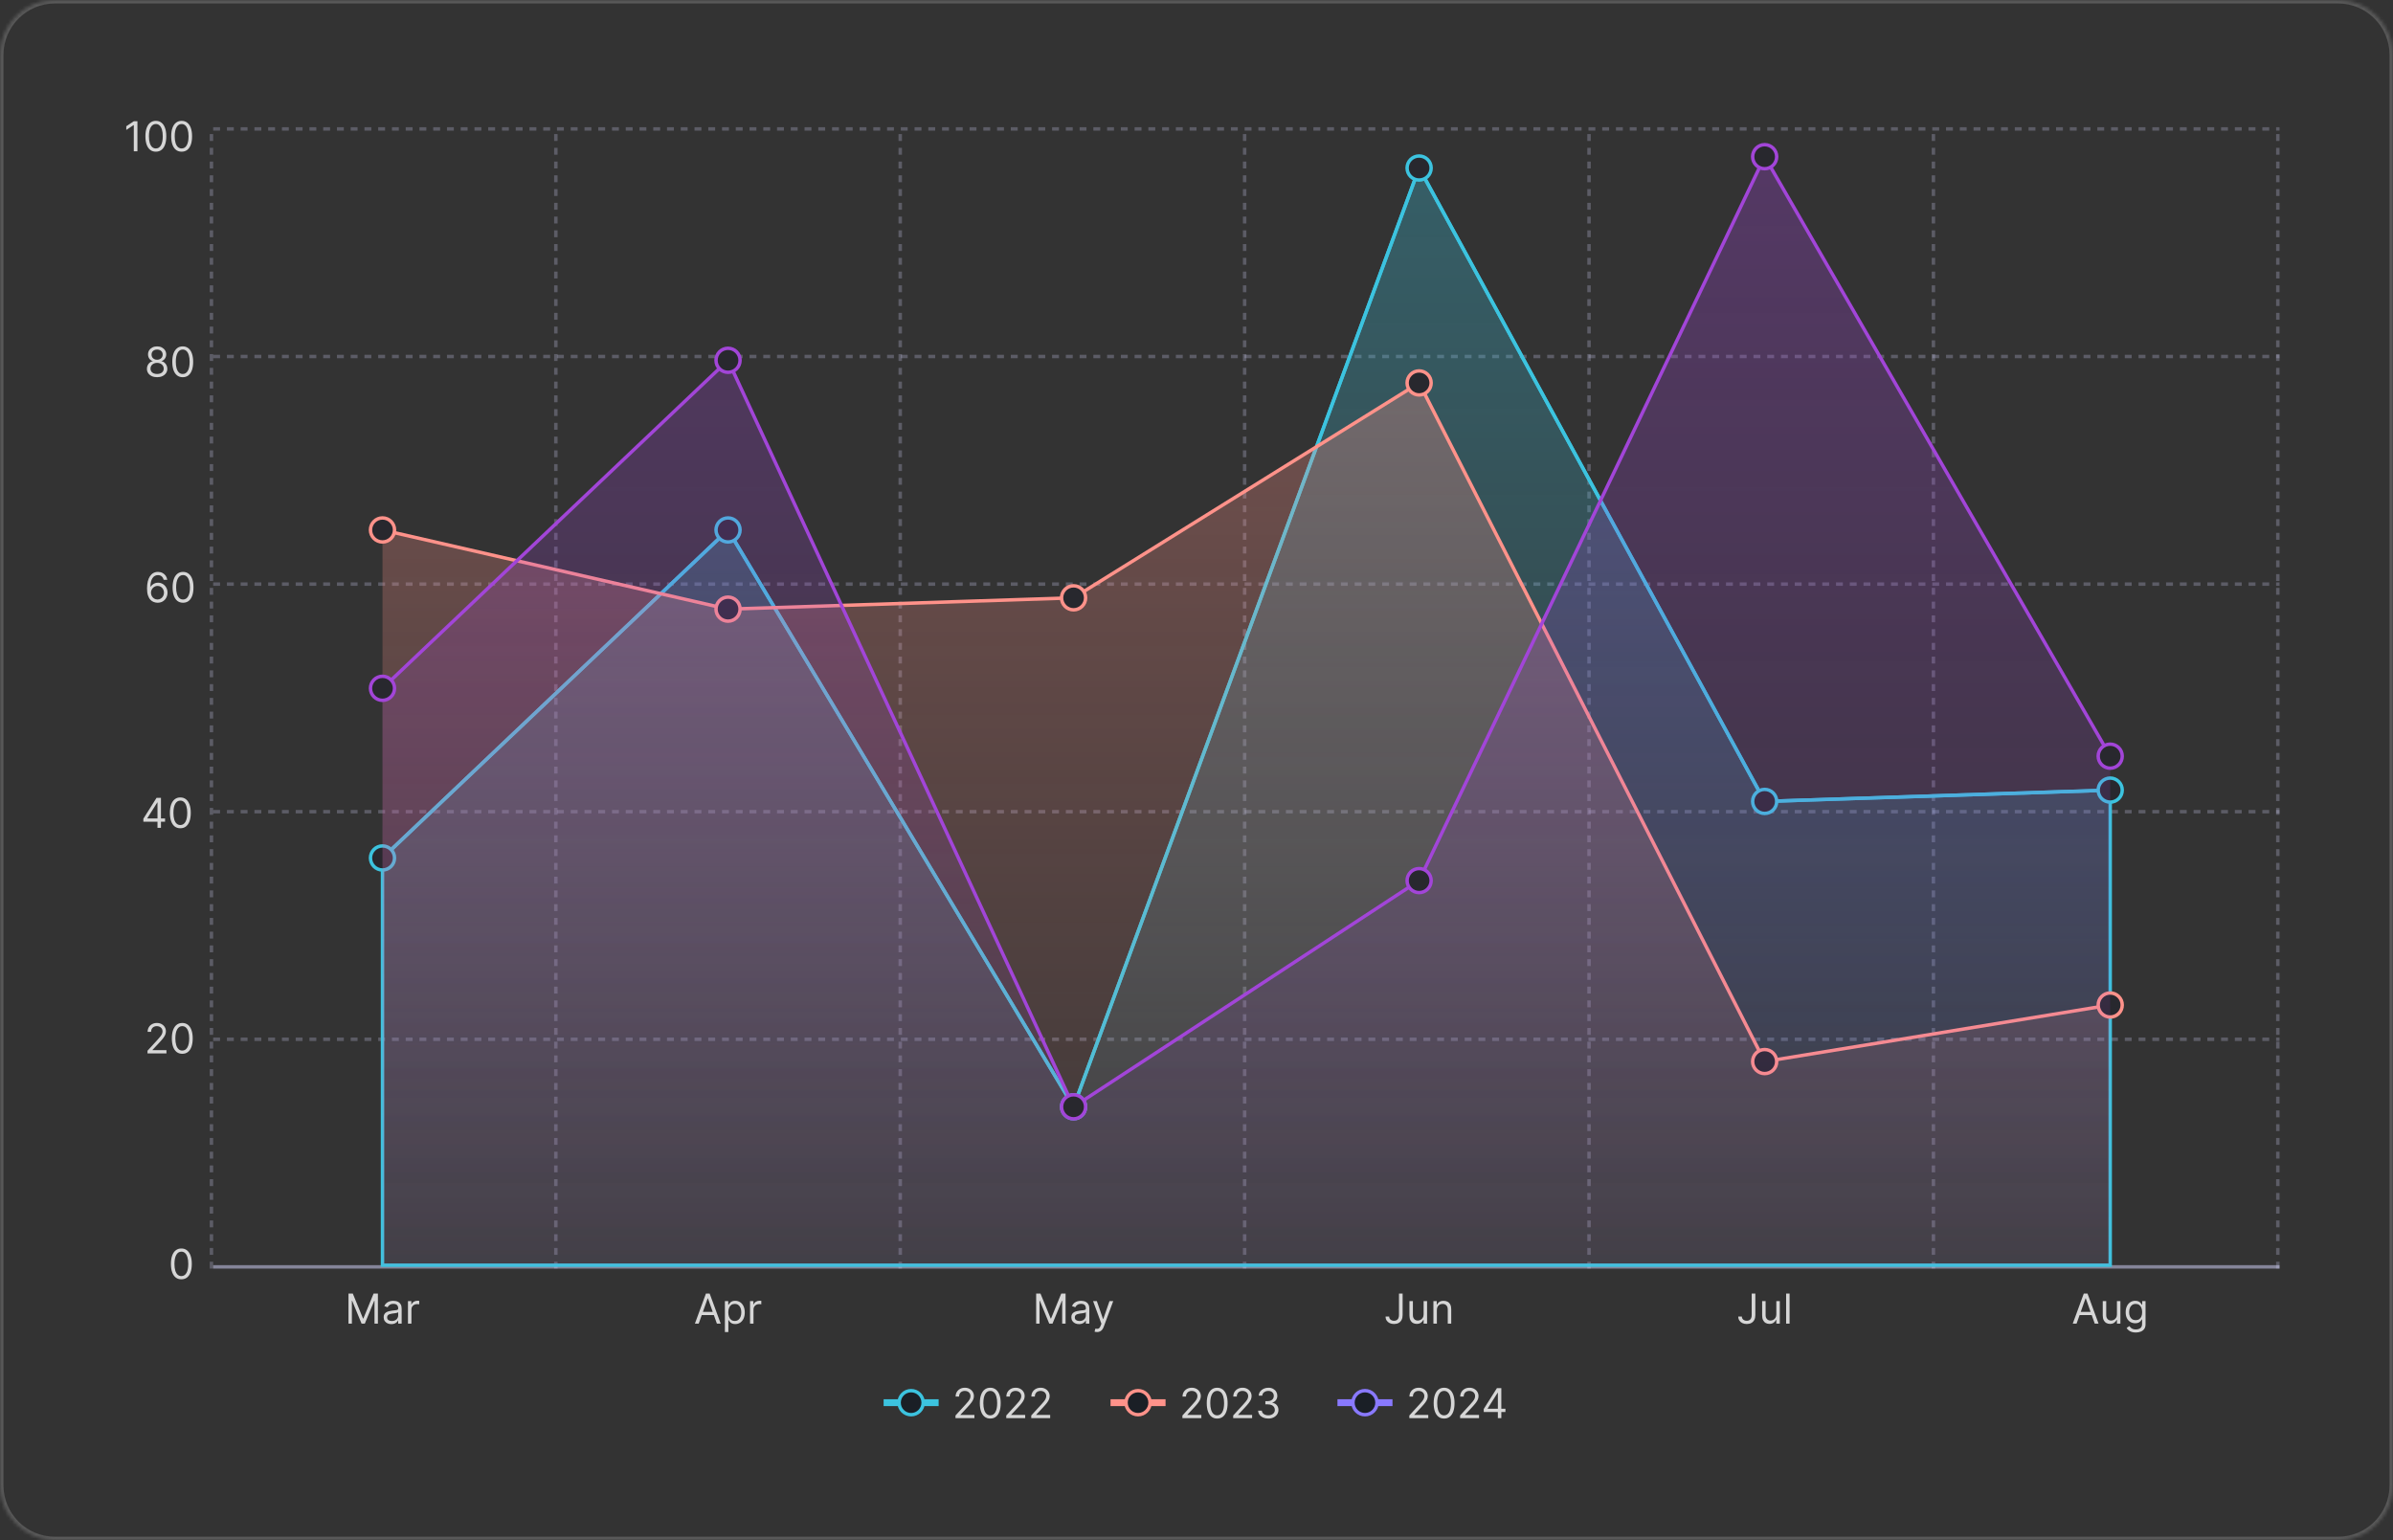 <svg width="696" height="448" viewBox="0 0 696 448" fill="none" xmlns="http://www.w3.org/2000/svg">
<rect x="0" y="0" width="696" height="448" fill="#333333" stroke="none"/>
<mask id="path-1-inside-1_9586_4795" fill="white">
<path d="M0 16C0 7.163 7.163 0 16 0H680C688.837 0 696 7.163 696 16V432C696 440.837 688.837 448 680 448H16C7.163 448 0 440.837 0 432V16Z"/>
</mask>
<path d="M16 1H680V-1H16V1ZM695 16V432H697V16H695ZM680 447H16V449H680V447ZM1 432V16H-1V432H1ZM16 447C7.716 447 1 440.284 1 432H-1C-1 441.389 6.611 449 16 449V447ZM695 432C695 440.284 688.284 447 680 447V449C689.389 449 697 441.389 697 432H695ZM680 1C688.284 1 695 7.716 695 16H697C697 6.611 689.389 -1 680 -1V1ZM16 -1C6.611 -1 -1 6.611 -1 16H1C1 7.716 7.716 1 16 1V-1Z" fill="#808080" fill-opacity="0.5" mask="url(#path-1-inside-1_9586_4795)"/>
<path d="M39.972 35.273V44H38.915V36.381H38.864L36.733 37.795V36.722L38.915 35.273H39.972ZM45.328 44.119C44.686 44.119 44.139 43.945 43.688 43.595C43.236 43.243 42.891 42.733 42.652 42.065C42.413 41.395 42.294 40.585 42.294 39.636C42.294 38.693 42.413 37.888 42.652 37.22C42.894 36.55 43.24 36.038 43.692 35.686C44.146 35.331 44.692 35.153 45.328 35.153C45.965 35.153 46.508 35.331 46.96 35.686C47.415 36.038 47.761 36.55 48 37.22C48.242 37.888 48.362 38.693 48.362 39.636C48.362 40.585 48.243 41.395 48.004 42.065C47.766 42.733 47.42 43.243 46.969 43.595C46.517 43.945 45.97 44.119 45.328 44.119ZM45.328 43.182C45.965 43.182 46.459 42.875 46.811 42.261C47.163 41.648 47.34 40.773 47.34 39.636C47.34 38.881 47.258 38.237 47.097 37.706C46.938 37.175 46.707 36.77 46.406 36.492C46.108 36.213 45.749 36.074 45.328 36.074C44.697 36.074 44.205 36.385 43.849 37.007C43.494 37.626 43.317 38.503 43.317 39.636C43.317 40.392 43.396 41.034 43.555 41.562C43.715 42.091 43.943 42.493 44.242 42.769C44.543 43.044 44.905 43.182 45.328 43.182ZM52.828 44.119C52.186 44.119 51.639 43.945 51.188 43.595C50.736 43.243 50.391 42.733 50.152 42.065C49.913 41.395 49.794 40.585 49.794 39.636C49.794 38.693 49.913 37.888 50.152 37.22C50.394 36.55 50.74 36.038 51.192 35.686C51.646 35.331 52.192 35.153 52.828 35.153C53.465 35.153 54.008 35.331 54.46 35.686C54.915 36.038 55.261 36.55 55.5 37.22C55.742 37.888 55.862 38.693 55.862 39.636C55.862 40.585 55.743 41.395 55.504 42.065C55.266 42.733 54.92 43.243 54.469 43.595C54.017 43.945 53.47 44.119 52.828 44.119ZM52.828 43.182C53.465 43.182 53.959 42.875 54.311 42.261C54.663 41.648 54.84 40.773 54.84 39.636C54.84 38.881 54.758 38.237 54.597 37.706C54.438 37.175 54.207 36.77 53.906 36.492C53.608 36.213 53.249 36.074 52.828 36.074C52.197 36.074 51.705 36.385 51.349 37.007C50.994 37.626 50.817 38.503 50.817 39.636C50.817 40.392 50.896 41.034 51.055 41.562C51.215 42.091 51.443 42.493 51.742 42.769C52.043 43.044 52.405 43.182 52.828 43.182Z" fill="white" fill-opacity="0.8"/>
<path d="M45.699 109.719C45.114 109.719 44.597 109.616 44.148 109.408C43.702 109.198 43.354 108.91 43.104 108.543C42.854 108.174 42.73 107.753 42.733 107.282C42.73 106.912 42.803 106.572 42.95 106.259C43.098 105.944 43.3 105.681 43.555 105.471C43.814 105.258 44.102 105.123 44.42 105.066V105.015C44.003 104.907 43.67 104.672 43.423 104.312C43.176 103.948 43.054 103.535 43.057 103.072C43.054 102.628 43.166 102.232 43.394 101.883C43.621 101.533 43.933 101.258 44.331 101.056C44.731 100.854 45.188 100.753 45.699 100.753C46.205 100.753 46.656 100.854 47.054 101.056C47.452 101.258 47.764 101.533 47.992 101.883C48.222 102.232 48.338 102.628 48.341 103.072C48.338 103.535 48.212 103.948 47.962 104.312C47.715 104.672 47.386 104.907 46.977 105.015V105.066C47.293 105.123 47.577 105.258 47.83 105.471C48.082 105.681 48.284 105.944 48.435 106.259C48.585 106.572 48.662 106.912 48.665 107.282C48.662 107.753 48.534 108.174 48.281 108.543C48.031 108.91 47.683 109.198 47.237 109.408C46.794 109.616 46.281 109.719 45.699 109.719ZM45.699 108.782C46.094 108.782 46.435 108.718 46.722 108.59C47.008 108.462 47.23 108.282 47.386 108.049C47.543 107.816 47.622 107.543 47.625 107.231C47.622 106.901 47.537 106.61 47.369 106.357C47.202 106.104 46.973 105.905 46.683 105.76C46.396 105.616 46.068 105.543 45.699 105.543C45.327 105.543 44.994 105.616 44.702 105.76C44.412 105.905 44.183 106.104 44.016 106.357C43.851 106.61 43.77 106.901 43.773 107.231C43.77 107.543 43.845 107.816 43.999 108.049C44.155 108.282 44.378 108.462 44.668 108.59C44.957 108.718 45.301 108.782 45.699 108.782ZM45.699 104.64C46.011 104.64 46.288 104.577 46.53 104.452C46.774 104.327 46.966 104.153 47.105 103.928C47.244 103.704 47.315 103.441 47.318 103.14C47.315 102.844 47.246 102.587 47.109 102.368C46.973 102.147 46.784 101.976 46.543 101.857C46.301 101.735 46.02 101.674 45.699 101.674C45.372 101.674 45.087 101.735 44.842 101.857C44.598 101.976 44.409 102.147 44.276 102.368C44.142 102.587 44.077 102.844 44.08 103.14C44.077 103.441 44.144 103.704 44.28 103.928C44.419 104.153 44.611 104.327 44.855 104.452C45.099 104.577 45.381 104.64 45.699 104.64ZM53.145 109.719C52.502 109.719 51.956 109.545 51.504 109.195C51.052 108.843 50.707 108.333 50.468 107.665C50.23 106.995 50.11 106.185 50.11 105.236C50.11 104.293 50.23 103.488 50.468 102.82C50.71 102.15 51.056 101.638 51.508 101.286C51.963 100.931 52.508 100.753 53.145 100.753C53.781 100.753 54.325 100.931 54.777 101.286C55.231 101.638 55.578 102.15 55.816 102.82C56.058 103.488 56.179 104.293 56.179 105.236C56.179 106.185 56.059 106.995 55.821 107.665C55.582 108.333 55.237 108.843 54.785 109.195C54.334 109.545 53.787 109.719 53.145 109.719ZM53.145 108.782C53.781 108.782 54.275 108.475 54.627 107.861C54.98 107.248 55.156 106.373 55.156 105.236C55.156 104.481 55.075 103.837 54.913 103.306C54.754 102.775 54.524 102.37 54.223 102.091C53.924 101.813 53.565 101.674 53.145 101.674C52.514 101.674 52.021 101.985 51.666 102.607C51.311 103.226 51.133 104.103 51.133 105.236C51.133 105.992 51.213 106.634 51.372 107.162C51.531 107.691 51.76 108.093 52.058 108.368C52.359 108.644 52.721 108.782 53.145 108.782Z" fill="white" fill-opacity="0.8"/>
<path d="M45.801 175.319C45.443 175.314 45.085 175.245 44.727 175.115C44.369 174.984 44.043 174.764 43.747 174.454C43.452 174.142 43.215 173.72 43.035 173.189C42.856 172.654 42.767 171.984 42.767 171.177C42.767 170.404 42.84 169.72 42.984 169.123C43.129 168.524 43.34 168.02 43.615 167.61C43.891 167.199 44.223 166.886 44.612 166.673C45.004 166.46 45.446 166.353 45.938 166.353C46.426 166.353 46.861 166.451 47.242 166.647C47.625 166.841 47.938 167.11 48.179 167.457C48.42 167.804 48.577 168.203 48.648 168.654H47.608C47.511 168.262 47.324 167.937 47.045 167.679C46.767 167.42 46.398 167.291 45.938 167.291C45.261 167.291 44.729 167.585 44.34 168.173C43.953 168.761 43.758 169.586 43.756 170.649H43.824C43.983 170.407 44.172 170.201 44.391 170.031C44.612 169.858 44.856 169.724 45.124 169.63C45.391 169.537 45.673 169.49 45.972 169.49C46.472 169.49 46.929 169.615 47.344 169.865C47.758 170.112 48.091 170.454 48.341 170.892C48.591 171.326 48.716 171.825 48.716 172.387C48.716 172.927 48.595 173.422 48.354 173.87C48.112 174.316 47.773 174.672 47.335 174.936C46.901 175.197 46.389 175.325 45.801 175.319ZM45.801 174.382C46.159 174.382 46.48 174.292 46.764 174.113C47.051 173.934 47.277 173.694 47.442 173.393C47.609 173.092 47.693 172.757 47.693 172.387C47.693 172.027 47.612 171.699 47.45 171.403C47.291 171.105 47.071 170.868 46.79 170.691C46.511 170.515 46.193 170.427 45.835 170.427C45.565 170.427 45.314 170.481 45.081 170.589C44.848 170.694 44.644 170.839 44.467 171.024C44.294 171.208 44.158 171.42 44.058 171.659C43.959 171.895 43.909 172.143 43.909 172.404C43.909 172.751 43.99 173.075 44.152 173.376C44.317 173.677 44.541 173.92 44.825 174.105C45.112 174.289 45.438 174.382 45.801 174.382ZM53.238 175.319C52.596 175.319 52.049 175.145 51.598 174.795C51.146 174.443 50.801 173.933 50.562 173.265C50.324 172.595 50.204 171.785 50.204 170.836C50.204 169.893 50.324 169.088 50.562 168.42C50.804 167.75 51.15 167.238 51.602 166.886C52.056 166.531 52.602 166.353 53.238 166.353C53.875 166.353 54.419 166.531 54.87 166.886C55.325 167.238 55.672 167.75 55.91 168.42C56.152 169.088 56.272 169.893 56.272 170.836C56.272 171.785 56.153 172.595 55.914 173.265C55.676 173.933 55.331 174.443 54.879 174.795C54.427 175.145 53.88 175.319 53.238 175.319ZM53.238 174.382C53.875 174.382 54.369 174.075 54.721 173.461C55.074 172.848 55.25 171.973 55.25 170.836C55.25 170.081 55.169 169.437 55.007 168.906C54.848 168.375 54.617 167.97 54.316 167.691C54.018 167.413 53.659 167.274 53.238 167.274C52.608 167.274 52.115 167.585 51.76 168.207C51.404 168.826 51.227 169.703 51.227 170.836C51.227 171.592 51.306 172.234 51.466 172.762C51.625 173.291 51.853 173.693 52.152 173.968C52.453 174.244 52.815 174.382 53.238 174.382Z" fill="white" fill-opacity="0.8"/>
<path d="M41.699 239.01V238.141L45.534 232.073H46.165V233.419H45.739L42.841 238.005V238.073H48.006V239.01H41.699ZM45.807 240.8V238.746V238.341V232.073H46.812V240.8H45.807ZM52.449 240.919C51.807 240.919 51.26 240.745 50.809 240.395C50.357 240.043 50.012 239.533 49.773 238.865C49.534 238.195 49.415 237.385 49.415 236.436C49.415 235.493 49.534 234.688 49.773 234.02C50.015 233.35 50.361 232.838 50.813 232.486C51.267 232.131 51.813 231.953 52.449 231.953C53.086 231.953 53.63 232.131 54.081 232.486C54.536 232.838 54.883 233.35 55.121 234.02C55.363 234.688 55.483 235.493 55.483 236.436C55.483 237.385 55.364 238.195 55.125 238.865C54.887 239.533 54.541 240.043 54.09 240.395C53.638 240.745 53.091 240.919 52.449 240.919ZM52.449 239.982C53.086 239.982 53.58 239.675 53.932 239.061C54.284 238.448 54.461 237.573 54.461 236.436C54.461 235.681 54.38 235.037 54.218 234.506C54.059 233.975 53.828 233.57 53.527 233.292C53.229 233.013 52.87 232.874 52.449 232.874C51.819 232.874 51.326 233.185 50.971 233.807C50.615 234.426 50.438 235.303 50.438 236.436C50.438 237.192 50.517 237.834 50.676 238.363C50.836 238.891 51.064 239.293 51.363 239.569C51.664 239.844 52.026 239.982 52.449 239.982Z" fill="white" fill-opacity="0.8"/>
<path d="M42.903 306.4V305.633L45.784 302.48C46.122 302.11 46.401 301.789 46.619 301.517C46.838 301.241 47 300.982 47.105 300.741C47.213 300.497 47.267 300.241 47.267 299.974C47.267 299.667 47.193 299.401 47.045 299.177C46.901 298.953 46.702 298.779 46.449 298.657C46.196 298.535 45.912 298.474 45.597 298.474C45.261 298.474 44.969 298.543 44.719 298.683C44.472 298.819 44.28 299.011 44.144 299.258C44.01 299.505 43.943 299.795 43.943 300.127H42.938C42.938 299.616 43.055 299.167 43.291 298.781C43.527 298.394 43.848 298.093 44.254 297.877C44.663 297.661 45.122 297.553 45.631 297.553C46.142 297.553 46.595 297.661 46.99 297.877C47.385 298.093 47.695 298.384 47.919 298.751C48.144 299.117 48.256 299.525 48.256 299.974C48.256 300.295 48.197 300.609 48.081 300.916C47.967 301.22 47.769 301.559 47.484 301.934C47.203 302.306 46.812 302.761 46.312 303.298L44.352 305.394V305.463H48.409V306.4H42.903ZM53.016 306.519C52.374 306.519 51.827 306.345 51.375 305.995C50.923 305.643 50.578 305.133 50.34 304.465C50.101 303.795 49.981 302.985 49.981 302.036C49.981 301.093 50.101 300.288 50.34 299.62C50.581 298.95 50.928 298.438 51.379 298.086C51.834 297.731 52.379 297.553 53.016 297.553C53.652 297.553 54.196 297.731 54.648 298.086C55.102 298.438 55.449 298.95 55.688 299.62C55.929 300.288 56.05 301.093 56.05 302.036C56.05 302.985 55.93 303.795 55.692 304.465C55.453 305.133 55.108 305.643 54.656 305.995C54.205 306.345 53.658 306.519 53.016 306.519ZM53.016 305.582C53.652 305.582 54.146 305.275 54.499 304.661C54.851 304.048 55.027 303.173 55.027 302.036C55.027 301.281 54.946 300.637 54.784 300.106C54.625 299.575 54.395 299.17 54.094 298.892C53.795 298.613 53.436 298.474 53.016 298.474C52.385 298.474 51.892 298.785 51.537 299.407C51.182 300.026 51.004 300.903 51.004 302.036C51.004 302.792 51.084 303.434 51.243 303.963C51.402 304.491 51.631 304.893 51.929 305.168C52.23 305.444 52.592 305.582 53.016 305.582Z" fill="white" fill-opacity="0.8"/>
<path d="M52.75 372.119C52.108 372.119 51.561 371.945 51.109 371.595C50.658 371.243 50.312 370.733 50.074 370.065C49.835 369.395 49.716 368.585 49.716 367.636C49.716 366.693 49.835 365.888 50.074 365.22C50.315 364.55 50.662 364.038 51.114 363.686C51.568 363.331 52.114 363.153 52.75 363.153C53.386 363.153 53.93 363.331 54.382 363.686C54.837 364.038 55.183 364.55 55.422 365.22C55.663 365.888 55.784 366.693 55.784 367.636C55.784 368.585 55.665 369.395 55.426 370.065C55.188 370.733 54.842 371.243 54.391 371.595C53.939 371.945 53.392 372.119 52.75 372.119ZM52.75 371.182C53.386 371.182 53.881 370.875 54.233 370.261C54.585 369.648 54.761 368.773 54.761 367.636C54.761 366.881 54.68 366.237 54.519 365.706C54.359 365.175 54.129 364.77 53.828 364.491C53.53 364.213 53.17 364.074 52.75 364.074C52.119 364.074 51.626 364.385 51.271 365.007C50.916 365.626 50.739 366.503 50.739 367.636C50.739 368.392 50.818 369.034 50.977 369.562C51.136 370.091 51.365 370.493 51.663 370.768C51.965 371.044 52.327 371.182 52.75 371.182Z" fill="white" fill-opacity="0.8"/>
<line x1="62" y1="37.5" x2="663" y2="37.5" stroke="#D9D9FF" stroke-opacity="0.25" stroke-dasharray="2"/>
<line x1="62" y1="103.7" x2="663" y2="103.7" stroke="#D9D9FF" stroke-opacity="0.25" stroke-dasharray="2"/>
<line x1="62" y1="169.9" x2="663" y2="169.9" stroke="#D9D9FF" stroke-opacity="0.25" stroke-dasharray="2"/>
<line x1="62" y1="236.1" x2="663" y2="236.1" stroke="#D9D9FF" stroke-opacity="0.25" stroke-dasharray="2"/>
<line x1="62" y1="302.3" x2="663" y2="302.3" stroke="#D9D9FF" stroke-opacity="0.25" stroke-dasharray="2"/>
<line x1="62" y1="368.5" x2="663" y2="368.5" stroke="#D9D9FF" stroke-opacity="0.5"/>
<line x1="61.5" y1="369" x2="61.5" y2="38" stroke="#D9D9FF" stroke-opacity="0.25" stroke-dasharray="2"/>
<line x1="161.667" y1="369" x2="161.667" y2="38" stroke="#D9D9FF" stroke-opacity="0.25" stroke-dasharray="2"/>
<line x1="261.833" y1="369" x2="261.833" y2="38" stroke="#D9D9FF" stroke-opacity="0.25" stroke-dasharray="2"/>
<line x1="362" y1="369" x2="362" y2="38" stroke="#D9D9FF" stroke-opacity="0.25" stroke-dasharray="2"/>
<line x1="462.167" y1="369" x2="462.167" y2="38" stroke="#D9D9FF" stroke-opacity="0.25" stroke-dasharray="2"/>
<line x1="562.333" y1="369" x2="562.333" y2="38" stroke="#D9D9FF" stroke-opacity="0.25" stroke-dasharray="2"/>
<line x1="662.5" y1="369" x2="662.5" y2="38" stroke="#D9D9FF" stroke-opacity="0.25" stroke-dasharray="2"/>
<path d="M211.75 154.15L111.25 249.56V368H613.75V229.82L513.25 233.11L412.75 48.87L312.25 321.94L211.75 154.15Z" fill="url(#paint0_linear_9586_4795)" stroke="#3CC3DF"/>
<path d="M111.25 249.56L211.75 154.15L312.25 321.94L412.75 48.87L513.25 233.11L613.75 229.82M613.75 229.82V229.82Z" stroke="#3CC3DF"/>
<rect x="111.556" y="249.866" width="0.888" height="0.612" stroke="#3CC3DF" stroke-width="0.612"/>
<circle cx="111.25" cy="249.56" r="3.5" fill="#28282E" stroke="#3CC3DF"/>
<rect x="212.056" y="154.456" width="0.888" height="0.612" stroke="#3CC3DF" stroke-width="0.612"/>
<circle cx="211.75" cy="154.15" r="3.5" fill="#28282E" stroke="#3CC3DF"/>
<rect x="312.556" y="322.246" width="0.888" height="0.612" stroke="#3CC3DF" stroke-width="0.612"/>
<circle cx="312.25" cy="321.94" r="3.5" fill="#28282E" stroke="#3CC3DF"/>
<rect x="413.056" y="49.176" width="0.888" height="0.612" stroke="#3CC3DF" stroke-width="0.612"/>
<circle cx="412.75" cy="48.87" r="3.5" fill="#28282E" stroke="#3CC3DF"/>
<rect x="513.556" y="233.416" width="0.888" height="0.612" stroke="#3CC3DF" stroke-width="0.612"/>
<circle cx="513.25" cy="233.11" r="3.5" fill="#28282E" stroke="#3CC3DF"/>
<rect x="614.056" y="230.126" width="0.888" height="0.612" stroke="#3CC3DF" stroke-width="0.612"/>
<circle cx="613.75" cy="229.82" r="3.5" fill="#28282E" stroke="#3CC3DF"/>
<path d="M211.75 177.18L111.25 154.15V368H613.75V292.33L513.25 308.78L412.75 111.38L312.25 173.89L211.75 177.18Z" fill="url(#paint1_linear_9586_4795)"/>
<path d="M111.25 154.15L211.75 177.18L312.25 173.89L412.75 111.38L513.25 308.78L613.75 292.33M613.75 292.33V292.33Z" stroke="#FF928A"/>
<circle cx="111.25" cy="154.15" r="3.5" fill="#28282E" stroke="#FF928A"/>
<circle cx="211.75" cy="177.18" r="3.5" fill="#28282E" stroke="#FF928A"/>
<circle cx="312.25" cy="173.89" r="3.5" fill="#28282E" stroke="#FF928A"/>
<circle cx="412.75" cy="111.38" r="3.5" fill="#28282E" stroke="#FF928A"/>
<circle cx="513.25" cy="308.78" r="3.5" fill="#28282E" stroke="#FF928A"/>
<circle cx="613.75" cy="292.33" r="3.5" fill="#28282E" stroke="#FF928A"/>
<path d="M211.75 104.8L111.25 200.21V368H613.75V219.95L513.25 45.58L412.75 256.14L312.25 321.94L211.75 104.8Z" fill="url(#paint2_linear_9586_4795)"/>
<path d="M111.25 200.21L211.75 104.8L312.25 321.94L412.75 256.14L513.25 45.58L613.75 219.95M613.75 219.95V219.95Z" stroke="#A245D8"/>
<rect width="1.5" height="1.223" transform="translate(111.25 200.21)" fill="url(#paint3_linear_9586_4795)"/>
<circle cx="111.25" cy="200.21" r="3.5" fill="#28282E" stroke="#A245D8"/>
<rect width="1.5" height="1.223" transform="translate(211.75 104.8)" fill="url(#paint4_linear_9586_4795)"/>
<circle cx="211.75" cy="104.8" r="3.5" fill="#28282E" stroke="#A245D8"/>
<rect width="1.5" height="1.223" transform="translate(312.25 321.94)" fill="url(#paint5_linear_9586_4795)"/>
<circle cx="312.25" cy="321.94" r="3.5" fill="#28282E" stroke="#A245D8"/>
<rect width="1.5" height="1.223" transform="translate(412.75 256.14)" fill="url(#paint6_linear_9586_4795)"/>
<circle cx="412.75" cy="256.14" r="3.5" fill="#28282E" stroke="#A245D8"/>
<rect width="1.5" height="1.223" transform="translate(513.25 45.58)" fill="url(#paint7_linear_9586_4795)"/>
<circle cx="513.25" cy="45.58" r="3.5" fill="#28282E" stroke="#A245D8"/>
<rect width="1.5" height="1.223" transform="translate(613.75 219.95)" fill="url(#paint8_linear_9586_4795)"/>
<circle cx="613.75" cy="219.95" r="3.5" fill="#28282E" stroke="#A245D8"/>
<path d="M101.356 376.273H102.617L105.583 383.517H105.685L108.651 376.273H109.912V385H108.924V378.369H108.839L106.111 385H105.157L102.43 378.369H102.344V385H101.356V376.273ZM113.821 385.153C113.406 385.153 113.03 385.075 112.692 384.919C112.354 384.76 112.085 384.531 111.887 384.233C111.688 383.932 111.588 383.568 111.588 383.142C111.588 382.767 111.662 382.463 111.81 382.23C111.958 381.994 112.155 381.81 112.402 381.676C112.649 381.543 112.922 381.443 113.22 381.378C113.521 381.31 113.824 381.256 114.128 381.216C114.526 381.165 114.848 381.126 115.095 381.101C115.345 381.072 115.527 381.026 115.641 380.96C115.757 380.895 115.816 380.781 115.816 380.619V380.585C115.816 380.165 115.7 379.838 115.47 379.605C115.243 379.372 114.898 379.256 114.435 379.256C113.955 379.256 113.578 379.361 113.306 379.571C113.033 379.781 112.841 380.006 112.73 380.244L111.776 379.903C111.946 379.506 112.173 379.196 112.458 378.974C112.744 378.75 113.057 378.594 113.395 378.506C113.736 378.415 114.071 378.369 114.401 378.369C114.611 378.369 114.852 378.395 115.125 378.446C115.401 378.494 115.666 378.595 115.922 378.749C116.181 378.902 116.395 379.134 116.566 379.443C116.736 379.753 116.821 380.168 116.821 380.688V385H115.816V384.114H115.764C115.696 384.256 115.583 384.408 115.423 384.57C115.264 384.732 115.053 384.869 114.789 384.983C114.524 385.097 114.202 385.153 113.821 385.153ZM113.975 384.25C114.372 384.25 114.708 384.172 114.98 384.016C115.256 383.859 115.463 383.658 115.602 383.411C115.744 383.163 115.816 382.903 115.816 382.631V381.71C115.773 381.761 115.679 381.808 115.534 381.851C115.392 381.891 115.227 381.926 115.04 381.957C114.855 381.986 114.675 382.011 114.499 382.034C114.325 382.054 114.185 382.071 114.077 382.085C113.816 382.119 113.571 382.175 113.344 382.251C113.119 382.325 112.938 382.437 112.798 382.588C112.662 382.736 112.594 382.937 112.594 383.193C112.594 383.543 112.723 383.807 112.982 383.986C113.243 384.162 113.574 384.25 113.975 384.25ZM118.657 385V378.455H119.628V379.443H119.697C119.816 379.119 120.032 378.857 120.344 378.655C120.657 378.453 121.009 378.352 121.401 378.352C121.475 378.352 121.567 378.354 121.678 378.357C121.789 378.359 121.873 378.364 121.93 378.369V379.392C121.895 379.384 121.817 379.371 121.695 379.354C121.576 379.334 121.449 379.324 121.316 379.324C120.998 379.324 120.714 379.391 120.464 379.524C120.216 379.655 120.02 379.837 119.876 380.07C119.733 380.3 119.662 380.562 119.662 380.858V385H118.657Z" fill="white" fill-opacity="0.8"/>
<path d="M203.221 385H202.113L205.318 376.273H206.409L209.613 385H208.506L205.898 377.653H205.829L203.221 385ZM203.631 381.591H208.096V382.528H203.631V381.591ZM210.836 387.455V378.455H211.808V379.494H211.927C212.001 379.381 212.104 379.236 212.234 379.06C212.368 378.881 212.558 378.722 212.805 378.582C213.055 378.44 213.393 378.369 213.819 378.369C214.371 378.369 214.856 378.507 215.277 378.783C215.697 379.058 216.025 379.449 216.261 379.955C216.497 380.46 216.615 381.057 216.615 381.744C216.615 382.438 216.497 383.038 216.261 383.547C216.025 384.053 215.699 384.445 215.281 384.723C214.863 384.999 214.382 385.136 213.836 385.136C213.416 385.136 213.079 385.067 212.827 384.928C212.574 384.786 212.379 384.625 212.243 384.446C212.106 384.264 212.001 384.114 211.927 383.994H211.842V387.455H210.836ZM211.825 381.727C211.825 382.222 211.898 382.658 212.042 383.036C212.187 383.411 212.399 383.705 212.677 383.918C212.956 384.128 213.297 384.233 213.7 384.233C214.121 384.233 214.471 384.122 214.753 383.901C215.037 383.676 215.25 383.375 215.392 382.997C215.537 382.616 215.609 382.193 215.609 381.727C215.609 381.267 215.538 380.852 215.396 380.483C215.257 380.111 215.045 379.817 214.761 379.601C214.48 379.382 214.126 379.273 213.7 379.273C213.291 379.273 212.947 379.376 212.669 379.584C212.39 379.788 212.18 380.075 212.038 380.445C211.896 380.811 211.825 381.239 211.825 381.727ZM218.149 385V378.455H219.121V379.443H219.189C219.308 379.119 219.524 378.857 219.836 378.655C220.149 378.453 220.501 378.352 220.893 378.352C220.967 378.352 221.059 378.354 221.17 378.357C221.281 378.359 221.365 378.364 221.422 378.369V379.392C221.388 379.384 221.309 379.371 221.187 379.354C221.068 379.334 220.942 379.324 220.808 379.324C220.49 379.324 220.206 379.391 219.956 379.524C219.709 379.655 219.513 379.837 219.368 380.07C219.226 380.3 219.155 380.562 219.155 380.858V385H218.149Z" fill="white" fill-opacity="0.8"/>
<path d="M301.365 376.273H302.627L305.593 383.517H305.695L308.661 376.273H309.922V385H308.934V378.369H308.848L306.121 385H305.167L302.439 378.369H302.354V385H301.365V376.273ZM313.831 385.153C313.416 385.153 313.04 385.075 312.702 384.919C312.364 384.76 312.095 384.531 311.896 384.233C311.697 383.932 311.598 383.568 311.598 383.142C311.598 382.767 311.672 382.463 311.82 382.23C311.967 381.994 312.165 381.81 312.412 381.676C312.659 381.543 312.932 381.443 313.23 381.378C313.531 381.31 313.834 381.256 314.138 381.216C314.536 381.165 314.858 381.126 315.105 381.101C315.355 381.072 315.537 381.026 315.651 380.96C315.767 380.895 315.825 380.781 315.825 380.619V380.585C315.825 380.165 315.71 379.838 315.48 379.605C315.253 379.372 314.908 379.256 314.445 379.256C313.964 379.256 313.588 379.361 313.315 379.571C313.043 379.781 312.851 380.006 312.74 380.244L311.786 379.903C311.956 379.506 312.183 379.196 312.467 378.974C312.754 378.75 313.067 378.594 313.405 378.506C313.746 378.415 314.081 378.369 314.411 378.369C314.621 378.369 314.862 378.395 315.135 378.446C315.411 378.494 315.676 378.595 315.932 378.749C316.19 378.902 316.405 379.134 316.575 379.443C316.746 379.753 316.831 380.168 316.831 380.688V385H315.825V384.114H315.774C315.706 384.256 315.592 384.408 315.433 384.57C315.274 384.732 315.063 384.869 314.798 384.983C314.534 385.097 314.212 385.153 313.831 385.153ZM313.984 384.25C314.382 384.25 314.717 384.172 314.99 384.016C315.266 383.859 315.473 383.658 315.612 383.411C315.754 383.163 315.825 382.903 315.825 382.631V381.71C315.783 381.761 315.689 381.808 315.544 381.851C315.402 381.891 315.237 381.926 315.05 381.957C314.865 381.986 314.685 382.011 314.509 382.034C314.335 382.054 314.195 382.071 314.087 382.085C313.825 382.119 313.581 382.175 313.354 382.251C313.129 382.325 312.947 382.437 312.808 382.588C312.672 382.736 312.604 382.937 312.604 383.193C312.604 383.543 312.733 383.807 312.991 383.986C313.253 384.162 313.584 384.25 313.984 384.25ZM319.08 387.455C318.909 387.455 318.757 387.44 318.624 387.412C318.49 387.386 318.398 387.361 318.347 387.335L318.603 386.449C318.847 386.511 319.063 386.534 319.25 386.517C319.438 386.5 319.604 386.416 319.749 386.266C319.897 386.118 320.032 385.878 320.154 385.545L320.341 385.034L317.921 378.455H319.012L320.819 383.67H320.887L322.694 378.455H323.784L321.006 385.955C320.881 386.293 320.726 386.572 320.542 386.794C320.357 387.018 320.142 387.185 319.898 387.293C319.657 387.401 319.384 387.455 319.08 387.455Z" fill="white" fill-opacity="0.8"/>
<path d="M406.894 376.273H407.951V382.511C407.951 383.068 407.848 383.541 407.644 383.93C407.439 384.32 407.151 384.615 406.779 384.817C406.407 385.018 405.968 385.119 405.462 385.119C404.985 385.119 404.56 385.033 404.188 384.859C403.816 384.683 403.523 384.433 403.31 384.109C403.097 383.786 402.99 383.401 402.99 382.955H404.03C404.03 383.202 404.091 383.418 404.213 383.602C404.338 383.784 404.509 383.926 404.725 384.028C404.941 384.131 405.186 384.182 405.462 384.182C405.766 384.182 406.025 384.118 406.238 383.99C406.451 383.862 406.613 383.675 406.723 383.428C406.837 383.178 406.894 382.872 406.894 382.511V376.273ZM414.057 382.324V378.455H415.063V385H414.057V383.892H413.989C413.836 384.224 413.597 384.507 413.273 384.74C412.949 384.97 412.54 385.085 412.046 385.085C411.637 385.085 411.273 384.996 410.955 384.817C410.637 384.635 410.387 384.362 410.205 383.999C410.023 383.632 409.932 383.17 409.932 382.614V378.455H410.938V382.545C410.938 383.023 411.071 383.403 411.338 383.688C411.608 383.972 411.952 384.114 412.37 384.114C412.62 384.114 412.874 384.05 413.132 383.922C413.394 383.794 413.613 383.598 413.789 383.334C413.968 383.07 414.057 382.733 414.057 382.324ZM417.911 381.062V385H416.905V378.455H417.876V379.477H417.962C418.115 379.145 418.348 378.878 418.661 378.676C418.973 378.472 419.376 378.369 419.871 378.369C420.314 378.369 420.702 378.46 421.034 378.642C421.366 378.821 421.625 379.094 421.81 379.46C421.994 379.824 422.087 380.284 422.087 380.841V385H421.081V380.909C421.081 380.395 420.947 379.994 420.68 379.707C420.413 379.418 420.047 379.273 419.581 379.273C419.26 379.273 418.973 379.342 418.72 379.482C418.47 379.621 418.273 379.824 418.128 380.091C417.983 380.358 417.911 380.682 417.911 381.062Z" fill="white" fill-opacity="0.8"/>
<path d="M509.48 376.273H510.537V382.511C510.537 383.068 510.434 383.541 510.23 383.93C510.025 384.32 509.737 384.615 509.365 384.817C508.993 385.018 508.554 385.119 508.048 385.119C507.571 385.119 507.146 385.033 506.774 384.859C506.402 384.683 506.109 384.433 505.896 384.109C505.683 383.786 505.576 383.401 505.576 382.955H506.616C506.616 383.202 506.677 383.418 506.799 383.602C506.924 383.784 507.095 383.926 507.311 384.028C507.527 384.131 507.772 384.182 508.048 384.182C508.352 384.182 508.61 384.118 508.824 383.99C509.037 383.862 509.199 383.675 509.309 383.428C509.423 383.178 509.48 382.872 509.48 382.511V376.273ZM516.643 382.324V378.455H517.649V385H516.643V383.892H516.575C516.422 384.224 516.183 384.507 515.859 384.74C515.535 384.97 515.126 385.085 514.632 385.085C514.223 385.085 513.859 384.996 513.541 384.817C513.223 384.635 512.973 384.362 512.791 383.999C512.609 383.632 512.518 383.17 512.518 382.614V378.455H513.524V382.545C513.524 383.023 513.657 383.403 513.924 383.688C514.194 383.972 514.538 384.114 514.956 384.114C515.206 384.114 515.46 384.05 515.718 383.922C515.98 383.794 516.199 383.598 516.375 383.334C516.554 383.07 516.643 382.733 516.643 382.324ZM520.496 376.273V385H519.491V376.273H520.496Z" fill="white" fill-opacity="0.8"/>
<path d="M603.968 385H602.86L606.064 376.273H607.155L610.36 385H609.252L606.644 377.653H606.575L603.968 385ZM604.377 381.591H608.843V382.528H604.377V381.591ZM615.708 382.324V378.455H616.713V385H615.708V383.892H615.639C615.486 384.224 615.247 384.507 614.923 384.74C614.6 384.97 614.191 385.085 613.696 385.085C613.287 385.085 612.923 384.996 612.605 384.817C612.287 384.635 612.037 384.362 611.855 383.999C611.673 383.632 611.583 383.17 611.583 382.614V378.455H612.588V382.545C612.588 383.023 612.722 383.403 612.989 383.688C613.259 383.972 613.602 384.114 614.02 384.114C614.27 384.114 614.524 384.05 614.783 383.922C615.044 383.794 615.263 383.598 615.439 383.334C615.618 383.07 615.708 382.733 615.708 382.324ZM621.197 387.591C620.711 387.591 620.294 387.528 619.944 387.403C619.595 387.281 619.304 387.119 619.071 386.918C618.841 386.719 618.657 386.506 618.521 386.278L619.322 385.716C619.413 385.835 619.528 385.972 619.667 386.125C619.807 386.281 619.997 386.416 620.238 386.53C620.483 386.646 620.802 386.705 621.197 386.705C621.726 386.705 622.162 386.577 622.506 386.321C622.849 386.065 623.021 385.665 623.021 385.119V383.79H622.936C622.862 383.909 622.757 384.057 622.621 384.233C622.487 384.406 622.294 384.561 622.041 384.697C621.791 384.831 621.453 384.898 621.027 384.898C620.498 384.898 620.024 384.773 619.604 384.523C619.186 384.273 618.855 383.909 618.611 383.432C618.369 382.955 618.248 382.375 618.248 381.693C618.248 381.023 618.366 380.439 618.602 379.942C618.838 379.442 619.166 379.055 619.586 378.783C620.007 378.507 620.493 378.369 621.044 378.369C621.47 378.369 621.808 378.44 622.058 378.582C622.311 378.722 622.504 378.881 622.638 379.06C622.774 379.236 622.879 379.381 622.953 379.494H623.055V378.455H624.027V385.188C624.027 385.75 623.899 386.207 623.643 386.56C623.39 386.915 623.05 387.175 622.621 387.339C622.194 387.507 621.72 387.591 621.197 387.591ZM621.163 383.994C621.567 383.994 621.907 383.902 622.186 383.717C622.464 383.533 622.676 383.267 622.821 382.92C622.966 382.574 623.038 382.159 623.038 381.676C623.038 381.205 622.967 380.788 622.825 380.428C622.683 380.067 622.473 379.784 622.194 379.58C621.916 379.375 621.572 379.273 621.163 379.273C620.737 379.273 620.382 379.381 620.098 379.597C619.817 379.812 619.605 380.102 619.463 380.466C619.324 380.83 619.254 381.233 619.254 381.676C619.254 382.131 619.325 382.533 619.467 382.882C619.612 383.229 619.825 383.501 620.106 383.7C620.39 383.896 620.743 383.994 621.163 383.994Z" fill="white" fill-opacity="0.8"/>
<rect x="257" y="407" width="16" height="2" fill="#3CC3DF"/>
<circle cx="265" cy="408" r="3.5" fill="#1A1F26" stroke="#3CC3DF"/>
<path d="M277.903 412.5V411.733L280.784 408.58C281.122 408.21 281.401 407.889 281.619 407.616C281.838 407.341 282 407.082 282.105 406.841C282.213 406.597 282.267 406.341 282.267 406.074C282.267 405.767 282.193 405.501 282.045 405.277C281.901 405.053 281.702 404.879 281.449 404.757C281.196 404.635 280.912 404.574 280.597 404.574C280.261 404.574 279.969 404.643 279.719 404.783C279.472 404.919 279.28 405.111 279.143 405.358C279.01 405.605 278.943 405.895 278.943 406.227H277.938C277.938 405.716 278.055 405.267 278.291 404.881C278.527 404.494 278.848 404.193 279.254 403.977C279.663 403.761 280.122 403.653 280.631 403.653C281.142 403.653 281.595 403.761 281.99 403.977C282.385 404.193 282.695 404.484 282.919 404.851C283.143 405.217 283.256 405.625 283.256 406.074C283.256 406.395 283.197 406.709 283.081 407.016C282.967 407.32 282.768 407.659 282.484 408.034C282.203 408.406 281.812 408.861 281.312 409.398L279.352 411.494V411.562H283.409V412.5H277.903ZM288.016 412.619C287.374 412.619 286.827 412.445 286.375 412.095C285.923 411.743 285.578 411.233 285.339 410.565C285.101 409.895 284.982 409.085 284.982 408.136C284.982 407.193 285.101 406.388 285.339 405.72C285.581 405.05 285.928 404.538 286.379 404.186C286.834 403.831 287.379 403.653 288.016 403.653C288.652 403.653 289.196 403.831 289.648 404.186C290.102 404.538 290.449 405.05 290.688 405.72C290.929 406.388 291.05 407.193 291.05 408.136C291.05 409.085 290.93 409.895 290.692 410.565C290.453 411.233 290.108 411.743 289.656 412.095C289.205 412.445 288.658 412.619 288.016 412.619ZM288.016 411.682C288.652 411.682 289.146 411.375 289.499 410.761C289.851 410.148 290.027 409.273 290.027 408.136C290.027 407.381 289.946 406.737 289.784 406.206C289.625 405.675 289.395 405.27 289.094 404.991C288.795 404.713 288.436 404.574 288.016 404.574C287.385 404.574 286.892 404.885 286.537 405.507C286.182 406.126 286.004 407.003 286.004 408.136C286.004 408.892 286.084 409.534 286.243 410.062C286.402 410.591 286.631 410.993 286.929 411.268C287.23 411.544 287.592 411.682 288.016 411.682ZM292.669 412.5V411.733L295.55 408.58C295.888 408.21 296.166 407.889 296.385 407.616C296.604 407.341 296.766 407.082 296.871 406.841C296.979 406.597 297.033 406.341 297.033 406.074C297.033 405.767 296.959 405.501 296.811 405.277C296.666 405.053 296.467 404.879 296.214 404.757C295.962 404.635 295.678 404.574 295.362 404.574C295.027 404.574 294.734 404.643 294.484 404.783C294.237 404.919 294.045 405.111 293.909 405.358C293.776 405.605 293.709 405.895 293.709 406.227H292.703C292.703 405.716 292.821 405.267 293.057 404.881C293.293 404.494 293.614 404.193 294.02 403.977C294.429 403.761 294.888 403.653 295.396 403.653C295.908 403.653 296.361 403.761 296.756 403.977C297.151 404.193 297.46 404.484 297.685 404.851C297.909 405.217 298.021 405.625 298.021 406.074C298.021 406.395 297.963 406.709 297.847 407.016C297.733 407.32 297.534 407.659 297.25 408.034C296.969 408.406 296.578 408.861 296.078 409.398L294.118 411.494V411.562H298.175V412.5H292.669ZM299.935 412.5V411.733L302.815 408.58C303.153 408.21 303.432 407.889 303.651 407.616C303.869 407.341 304.031 407.082 304.136 406.841C304.244 406.597 304.298 406.341 304.298 406.074C304.298 405.767 304.224 405.501 304.077 405.277C303.932 405.053 303.733 404.879 303.48 404.757C303.227 404.635 302.943 404.574 302.628 404.574C302.293 404.574 302 404.643 301.75 404.783C301.503 404.919 301.311 405.111 301.175 405.358C301.041 405.605 300.974 405.895 300.974 406.227H299.969C299.969 405.716 300.087 405.267 300.322 404.881C300.558 404.494 300.879 404.193 301.286 403.977C301.695 403.761 302.153 403.653 302.662 403.653C303.173 403.653 303.626 403.761 304.021 403.977C304.416 404.193 304.726 404.484 304.95 404.851C305.175 405.217 305.287 405.625 305.287 406.074C305.287 406.395 305.229 406.709 305.112 407.016C304.999 407.32 304.8 407.659 304.516 408.034C304.234 408.406 303.844 408.861 303.344 409.398L301.384 411.494V411.562H305.44V412.5H299.935Z" fill="white" fill-opacity="0.8"/>
<rect x="323" y="407" width="16" height="2" fill="#FF928A"/>
<circle cx="331" cy="408" r="3.5" fill="#1A1F26" stroke="#FF928A"/>
<path d="M343.903 412.5V411.733L346.784 408.58C347.122 408.21 347.401 407.889 347.619 407.616C347.838 407.341 348 407.082 348.105 406.841C348.213 406.597 348.267 406.341 348.267 406.074C348.267 405.767 348.193 405.501 348.045 405.277C347.901 405.053 347.702 404.879 347.449 404.757C347.196 404.635 346.912 404.574 346.597 404.574C346.261 404.574 345.969 404.643 345.719 404.783C345.472 404.919 345.28 405.111 345.143 405.358C345.01 405.605 344.943 405.895 344.943 406.227H343.938C343.938 405.716 344.055 405.267 344.291 404.881C344.527 404.494 344.848 404.193 345.254 403.977C345.663 403.761 346.122 403.653 346.631 403.653C347.142 403.653 347.595 403.761 347.99 403.977C348.385 404.193 348.695 404.484 348.919 404.851C349.143 405.217 349.256 405.625 349.256 406.074C349.256 406.395 349.197 406.709 349.081 407.016C348.967 407.32 348.768 407.659 348.484 408.034C348.203 408.406 347.812 408.861 347.312 409.398L345.352 411.494V411.562H349.409V412.5H343.903ZM354.016 412.619C353.374 412.619 352.827 412.445 352.375 412.095C351.923 411.743 351.578 411.233 351.339 410.565C351.101 409.895 350.982 409.085 350.982 408.136C350.982 407.193 351.101 406.388 351.339 405.72C351.581 405.05 351.928 404.538 352.379 404.186C352.834 403.831 353.379 403.653 354.016 403.653C354.652 403.653 355.196 403.831 355.648 404.186C356.102 404.538 356.449 405.05 356.688 405.72C356.929 406.388 357.05 407.193 357.05 408.136C357.05 409.085 356.93 409.895 356.692 410.565C356.453 411.233 356.108 411.743 355.656 412.095C355.205 412.445 354.658 412.619 354.016 412.619ZM354.016 411.682C354.652 411.682 355.146 411.375 355.499 410.761C355.851 410.148 356.027 409.273 356.027 408.136C356.027 407.381 355.946 406.737 355.784 406.206C355.625 405.675 355.395 405.27 355.094 404.991C354.795 404.713 354.436 404.574 354.016 404.574C353.385 404.574 352.892 404.885 352.537 405.507C352.182 406.126 352.004 407.003 352.004 408.136C352.004 408.892 352.084 409.534 352.243 410.062C352.402 410.591 352.631 410.993 352.929 411.268C353.23 411.544 353.592 411.682 354.016 411.682ZM358.669 412.5V411.733L361.55 408.58C361.888 408.21 362.166 407.889 362.385 407.616C362.604 407.341 362.766 407.082 362.871 406.841C362.979 406.597 363.033 406.341 363.033 406.074C363.033 405.767 362.959 405.501 362.811 405.277C362.666 405.053 362.467 404.879 362.214 404.757C361.962 404.635 361.678 404.574 361.362 404.574C361.027 404.574 360.734 404.643 360.484 404.783C360.237 404.919 360.045 405.111 359.909 405.358C359.776 405.605 359.709 405.895 359.709 406.227H358.703C358.703 405.716 358.821 405.267 359.057 404.881C359.293 404.494 359.614 404.193 360.02 403.977C360.429 403.761 360.888 403.653 361.396 403.653C361.908 403.653 362.361 403.761 362.756 403.977C363.151 404.193 363.46 404.484 363.685 404.851C363.909 405.217 364.021 405.625 364.021 406.074C364.021 406.395 363.963 406.709 363.847 407.016C363.733 407.32 363.534 407.659 363.25 408.034C362.969 408.406 362.578 408.861 362.078 409.398L360.118 411.494V411.562H364.175V412.5H358.669ZM368.884 412.619C368.321 412.619 367.82 412.523 367.379 412.33C366.942 412.136 366.594 411.868 366.335 411.524C366.08 411.178 365.94 410.776 365.918 410.318H366.991C367.014 410.599 367.111 410.842 367.281 411.047C367.452 411.249 367.675 411.405 367.95 411.516C368.226 411.626 368.531 411.682 368.866 411.682C369.241 411.682 369.574 411.616 369.864 411.486C370.153 411.355 370.381 411.173 370.545 410.94C370.71 410.707 370.793 410.438 370.793 410.131C370.793 409.81 370.713 409.527 370.554 409.283C370.395 409.036 370.162 408.842 369.855 408.703C369.548 408.564 369.173 408.494 368.73 408.494H368.031V407.557H368.73C369.077 407.557 369.381 407.494 369.642 407.369C369.906 407.244 370.112 407.068 370.26 406.841C370.411 406.614 370.486 406.347 370.486 406.04C370.486 405.744 370.42 405.487 370.29 405.268C370.159 405.05 369.974 404.879 369.736 404.757C369.5 404.635 369.222 404.574 368.901 404.574C368.599 404.574 368.315 404.629 368.048 404.74C367.784 404.848 367.568 405.006 367.401 405.213C367.233 405.418 367.142 405.665 367.128 405.955H366.105C366.122 405.497 366.26 405.097 366.518 404.753C366.777 404.406 367.115 404.136 367.533 403.943C367.953 403.75 368.415 403.653 368.918 403.653C369.457 403.653 369.92 403.763 370.307 403.982C370.693 404.197 370.99 404.483 371.197 404.838C371.405 405.193 371.509 405.577 371.509 405.989C371.509 406.48 371.379 406.899 371.121 407.246C370.865 407.592 370.517 407.832 370.077 407.966V408.034C370.628 408.125 371.058 408.359 371.368 408.737C371.678 409.112 371.832 409.577 371.832 410.131C371.832 410.605 371.703 411.031 371.445 411.409C371.189 411.784 370.839 412.08 370.396 412.295C369.953 412.511 369.449 412.619 368.884 412.619Z" fill="white" fill-opacity="0.8"/>
<rect x="389" y="407" width="16" height="2" fill="#8979FF"/>
<circle cx="397" cy="408" r="3.5" fill="#1A1F26" stroke="#8979FF"/>
<path d="M409.903 412.5V411.733L412.784 408.58C413.122 408.21 413.401 407.889 413.619 407.616C413.838 407.341 414 407.082 414.105 406.841C414.213 406.597 414.267 406.341 414.267 406.074C414.267 405.767 414.193 405.501 414.045 405.277C413.901 405.053 413.702 404.879 413.449 404.757C413.196 404.635 412.912 404.574 412.597 404.574C412.261 404.574 411.969 404.643 411.719 404.783C411.472 404.919 411.28 405.111 411.143 405.358C411.01 405.605 410.943 405.895 410.943 406.227H409.938C409.938 405.716 410.055 405.267 410.291 404.881C410.527 404.494 410.848 404.193 411.254 403.977C411.663 403.761 412.122 403.653 412.631 403.653C413.142 403.653 413.595 403.761 413.99 403.977C414.385 404.193 414.695 404.484 414.919 404.851C415.143 405.217 415.256 405.625 415.256 406.074C415.256 406.395 415.197 406.709 415.081 407.016C414.967 407.32 414.768 407.659 414.484 408.034C414.203 408.406 413.812 408.861 413.312 409.398L411.352 411.494V411.562H415.409V412.5H409.903ZM420.016 412.619C419.374 412.619 418.827 412.445 418.375 412.095C417.923 411.743 417.578 411.233 417.339 410.565C417.101 409.895 416.982 409.085 416.982 408.136C416.982 407.193 417.101 406.388 417.339 405.72C417.581 405.05 417.928 404.538 418.379 404.186C418.834 403.831 419.379 403.653 420.016 403.653C420.652 403.653 421.196 403.831 421.648 404.186C422.102 404.538 422.449 405.05 422.688 405.72C422.929 406.388 423.05 407.193 423.05 408.136C423.05 409.085 422.93 409.895 422.692 410.565C422.453 411.233 422.108 411.743 421.656 412.095C421.205 412.445 420.658 412.619 420.016 412.619ZM420.016 411.682C420.652 411.682 421.146 411.375 421.499 410.761C421.851 410.148 422.027 409.273 422.027 408.136C422.027 407.381 421.946 406.737 421.784 406.206C421.625 405.675 421.395 405.27 421.094 404.991C420.795 404.713 420.436 404.574 420.016 404.574C419.385 404.574 418.892 404.885 418.537 405.507C418.182 406.126 418.004 407.003 418.004 408.136C418.004 408.892 418.084 409.534 418.243 410.062C418.402 410.591 418.631 410.993 418.929 411.268C419.23 411.544 419.592 411.682 420.016 411.682ZM424.669 412.5V411.733L427.55 408.58C427.888 408.21 428.166 407.889 428.385 407.616C428.604 407.341 428.766 407.082 428.871 406.841C428.979 406.597 429.033 406.341 429.033 406.074C429.033 405.767 428.959 405.501 428.811 405.277C428.666 405.053 428.467 404.879 428.214 404.757C427.962 404.635 427.678 404.574 427.362 404.574C427.027 404.574 426.734 404.643 426.484 404.783C426.237 404.919 426.045 405.111 425.909 405.358C425.776 405.605 425.709 405.895 425.709 406.227H424.703C424.703 405.716 424.821 405.267 425.057 404.881C425.293 404.494 425.614 404.193 426.02 403.977C426.429 403.761 426.888 403.653 427.396 403.653C427.908 403.653 428.361 403.761 428.756 403.977C429.151 404.193 429.46 404.484 429.685 404.851C429.909 405.217 430.021 405.625 430.021 406.074C430.021 406.395 429.963 406.709 429.847 407.016C429.733 407.32 429.534 407.659 429.25 408.034C428.969 408.406 428.578 408.861 428.078 409.398L426.118 411.494V411.562H430.175V412.5H424.669ZM431.543 410.71V409.841L435.378 403.773H436.009V405.119H435.582L432.685 409.705V409.773H437.849V410.71H431.543ZM435.651 412.5V410.446V410.041V403.773H436.656V412.5H435.651Z" fill="white" fill-opacity="0.8"/>
<defs>
<linearGradient id="paint0_linear_9586_4795" x1="362.5" y1="48.87" x2="362.5" y2="368" gradientUnits="userSpaceOnUse">
<stop stop-color="#3CC3DF" stop-opacity="0.3"/>
<stop offset="1" stop-color="#3CC3DF" stop-opacity="0.05"/>
</linearGradient>
<linearGradient id="paint1_linear_9586_4795" x1="362.5" y1="111.38" x2="362.5" y2="368" gradientUnits="userSpaceOnUse">
<stop stop-color="#FF928A" stop-opacity="0.3"/>
<stop offset="1" stop-color="#FF928A" stop-opacity="0.05"/>
</linearGradient>
<linearGradient id="paint2_linear_9586_4795" x1="362.5" y1="45.58" x2="362.5" y2="368" gradientUnits="userSpaceOnUse">
<stop stop-color="#A245D8" stop-opacity="0.3"/>
<stop offset="1" stop-color="#A245D8" stop-opacity="0.05"/>
</linearGradient>
<linearGradient id="paint3_linear_9586_4795" x1="0.75" y1="0" x2="0.75" y2="1.223" gradientUnits="userSpaceOnUse">
<stop stop-color="#A245D8" stop-opacity="0.3"/>
<stop offset="1" stop-color="#A245D8" stop-opacity="0.05"/>
</linearGradient>
<linearGradient id="paint4_linear_9586_4795" x1="0.75" y1="0" x2="0.75" y2="1.223" gradientUnits="userSpaceOnUse">
<stop stop-color="#A245D8" stop-opacity="0.3"/>
<stop offset="1" stop-color="#A245D8" stop-opacity="0.05"/>
</linearGradient>
<linearGradient id="paint5_linear_9586_4795" x1="0.75" y1="0" x2="0.75" y2="1.223" gradientUnits="userSpaceOnUse">
<stop stop-color="#A245D8" stop-opacity="0.3"/>
<stop offset="1" stop-color="#A245D8" stop-opacity="0.05"/>
</linearGradient>
<linearGradient id="paint6_linear_9586_4795" x1="0.75" y1="0" x2="0.75" y2="1.223" gradientUnits="userSpaceOnUse">
<stop stop-color="#A245D8" stop-opacity="0.3"/>
<stop offset="1" stop-color="#A245D8" stop-opacity="0.05"/>
</linearGradient>
<linearGradient id="paint7_linear_9586_4795" x1="0.75" y1="0" x2="0.75" y2="1.223" gradientUnits="userSpaceOnUse">
<stop stop-color="#A245D8" stop-opacity="0.3"/>
<stop offset="1" stop-color="#A245D8" stop-opacity="0.05"/>
</linearGradient>
<linearGradient id="paint8_linear_9586_4795" x1="0.75" y1="0" x2="0.75" y2="1.223" gradientUnits="userSpaceOnUse">
<stop stop-color="#A245D8" stop-opacity="0.3"/>
<stop offset="1" stop-color="#A245D8" stop-opacity="0.05"/>
</linearGradient>
</defs>
</svg>
